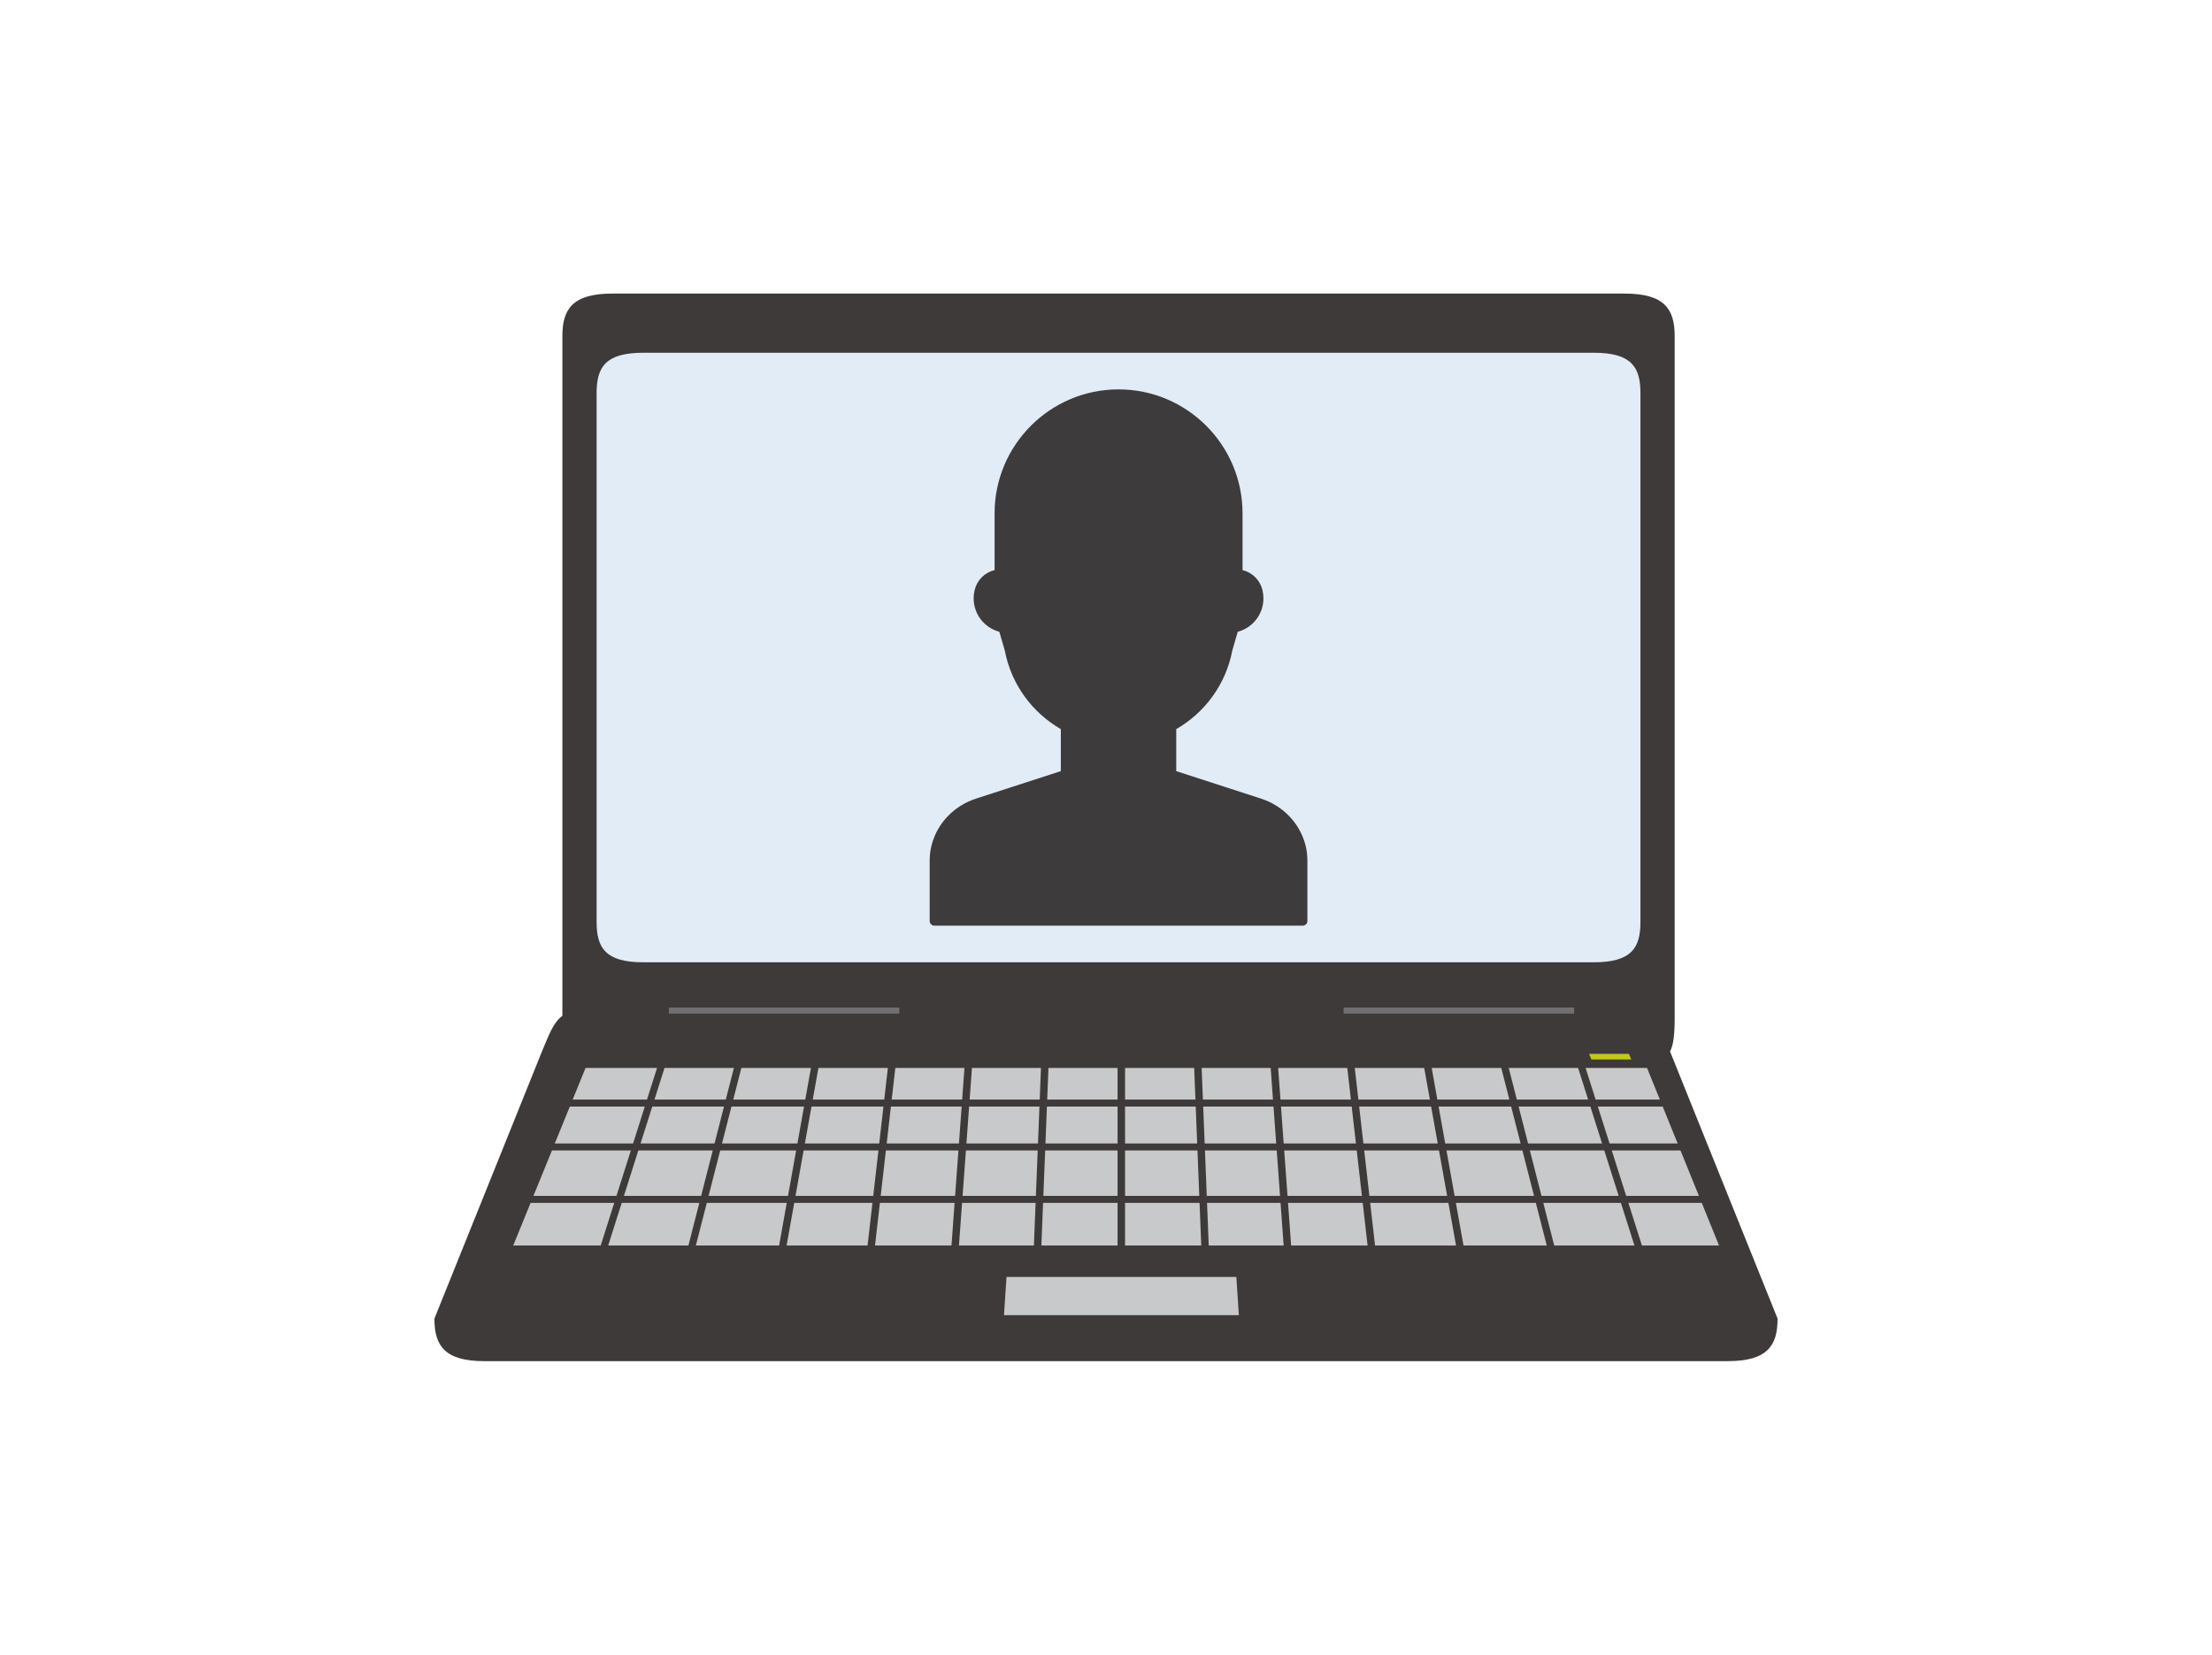 <?xml version="1.0" encoding="UTF-8"?><svg id="b" xmlns="http://www.w3.org/2000/svg" viewBox="0 0 290 217"><defs><style>.d{fill:#fff;}.e{fill:#c8c9ca;}.f{fill:#c2c913;}.g{fill:#3d3b3b;}.h{fill:#3e3a39;}.i{fill:#717071;}.j{fill:#e2ecf7;}</style></defs><g id="c"><g><rect class="d" width="290" height="217"/><g><path class="h" d="M218.947,137.886c.442-.814,.609-2.171,.609-4.432V44.08c0-3.541-1.326-5.58-6.548-5.58H80.276c-5.221,0-6.547,2.04-6.547,5.58v89.124c-1.193,.917-1.742,2.456-2.637,4.585l-14.138,35.134c0,3.538,1.326,5.577,6.548,5.577H226.498c5.222,0,6.548-2.038,6.548-5.577l-14.099-35.038Z"/><rect class="i" x="87.686" y="132.127" width="30.218" height=".795"/><rect class="i" x="176.149" y="132.127" width="30.22" height=".795"/><path class="j" d="M215.067,120.902c0,3.382-1.137,5.292-6.126,5.292H84.341c-4.989,0-6.124-1.909-6.124-5.292V51.552c0-3.384,1.135-5.294,6.124-5.294h124.6c4.989,0,6.126,1.91,6.126,5.294V120.902Z"/><path class="g" d="M122.49,121.389h48.305c.336,0,.609-.273,.609-.609v-7.854c0-.689-.067-1.308-.203-1.894-.026-.111-.054-.222-.084-.331-.773-2.814-2.944-5.048-5.809-5.977l-11.098-3.598v-5.509c3.735-2.151,6.503-5.856,7.353-10.33l.709-2.437c1.974-.524,3.368-2.31,3.368-4.387,0-.366-.044-.73-.13-1.083-.322-1.317-1.318-2.297-2.61-2.619v-7.446c0-8.962-7.291-16.252-16.253-16.252s-16.253,7.291-16.253,16.252v7.444c-1.295,.32-2.294,1.302-2.616,2.62-.086,.353-.13,.717-.13,1.083,0,2.078,1.394,3.864,3.368,4.387l.709,2.437c.85,4.474,3.617,8.179,7.353,10.33v5.509l-11.098,3.598c-2.865,.929-5.036,3.163-5.809,5.977-.03,.11-.058,.22-.084,.331-.137,.586-.203,1.205-.203,1.894v7.854c0,.336,.273,.609,.609,.609Z"/><polygon class="e" points="225.373 163.338 67.285 163.338 76.768 140.05 215.933 140.05 225.373 163.338"/><rect class="h" x="69.514" y="156.828" width="154.988" height=".916"/><rect class="h" x="72.042" y="149.954" width="149.931" height=".916"/><rect class="h" x="73.875" y="144.197" width="146.264" height=".916"/><rect class="h" x="146.518" y="138.403" width=".98" height="30.795"/><polygon class="h" points="157.474 138.403 156.495 138.403 157.723 169.198 158.703 169.198 157.474 138.403"/><polygon class="h" points="167.45 138.403 166.47 138.403 168.721 169.198 169.702 169.198 167.45 138.403"/><polygon class="h" points="177.426 138.403 176.446 138.403 179.966 169.198 180.943 169.198 177.426 138.403"/><polygon class="h" points="187.402 138.403 186.422 138.403 191.942 169.198 192.921 169.198 187.402 138.403"/><polygon class="h" points="197.378 138.403 196.399 138.403 204.287 169.198 205.263 169.198 197.378 138.403"/><polygon class="h" points="207.354 138.403 206.374 138.403 216.139 169.198 217.118 169.198 207.354 138.403"/><polygon class="h" points="136.542 138.403 137.522 138.403 136.293 169.198 135.314 169.198 136.542 138.403"/><polygon class="h" points="126.566 138.403 127.546 138.403 125.294 169.198 124.315 169.198 126.566 138.403"/><polygon class="h" points="116.589 138.403 117.568 138.403 114.048 169.198 113.072 169.198 116.589 138.403"/><polygon class="h" points="106.613 138.403 107.593 138.403 102.073 169.198 101.094 169.198 106.613 138.403"/><polygon class="h" points="96.637 138.403 97.616 138.403 89.728 169.198 88.752 169.198 96.637 138.403"/><polygon class="h" points="86.661 138.403 87.641 138.403 77.876 169.198 76.897 169.198 86.661 138.403"/><polygon class="f" points="213.864 138.934 208.64 138.934 208.325 138.2 213.55 138.2 213.864 138.934"/><polygon class="e" points="162.088 167.461 131.957 167.461 131.625 172.47 162.42 172.47 162.088 167.461"/></g></g></g></svg>